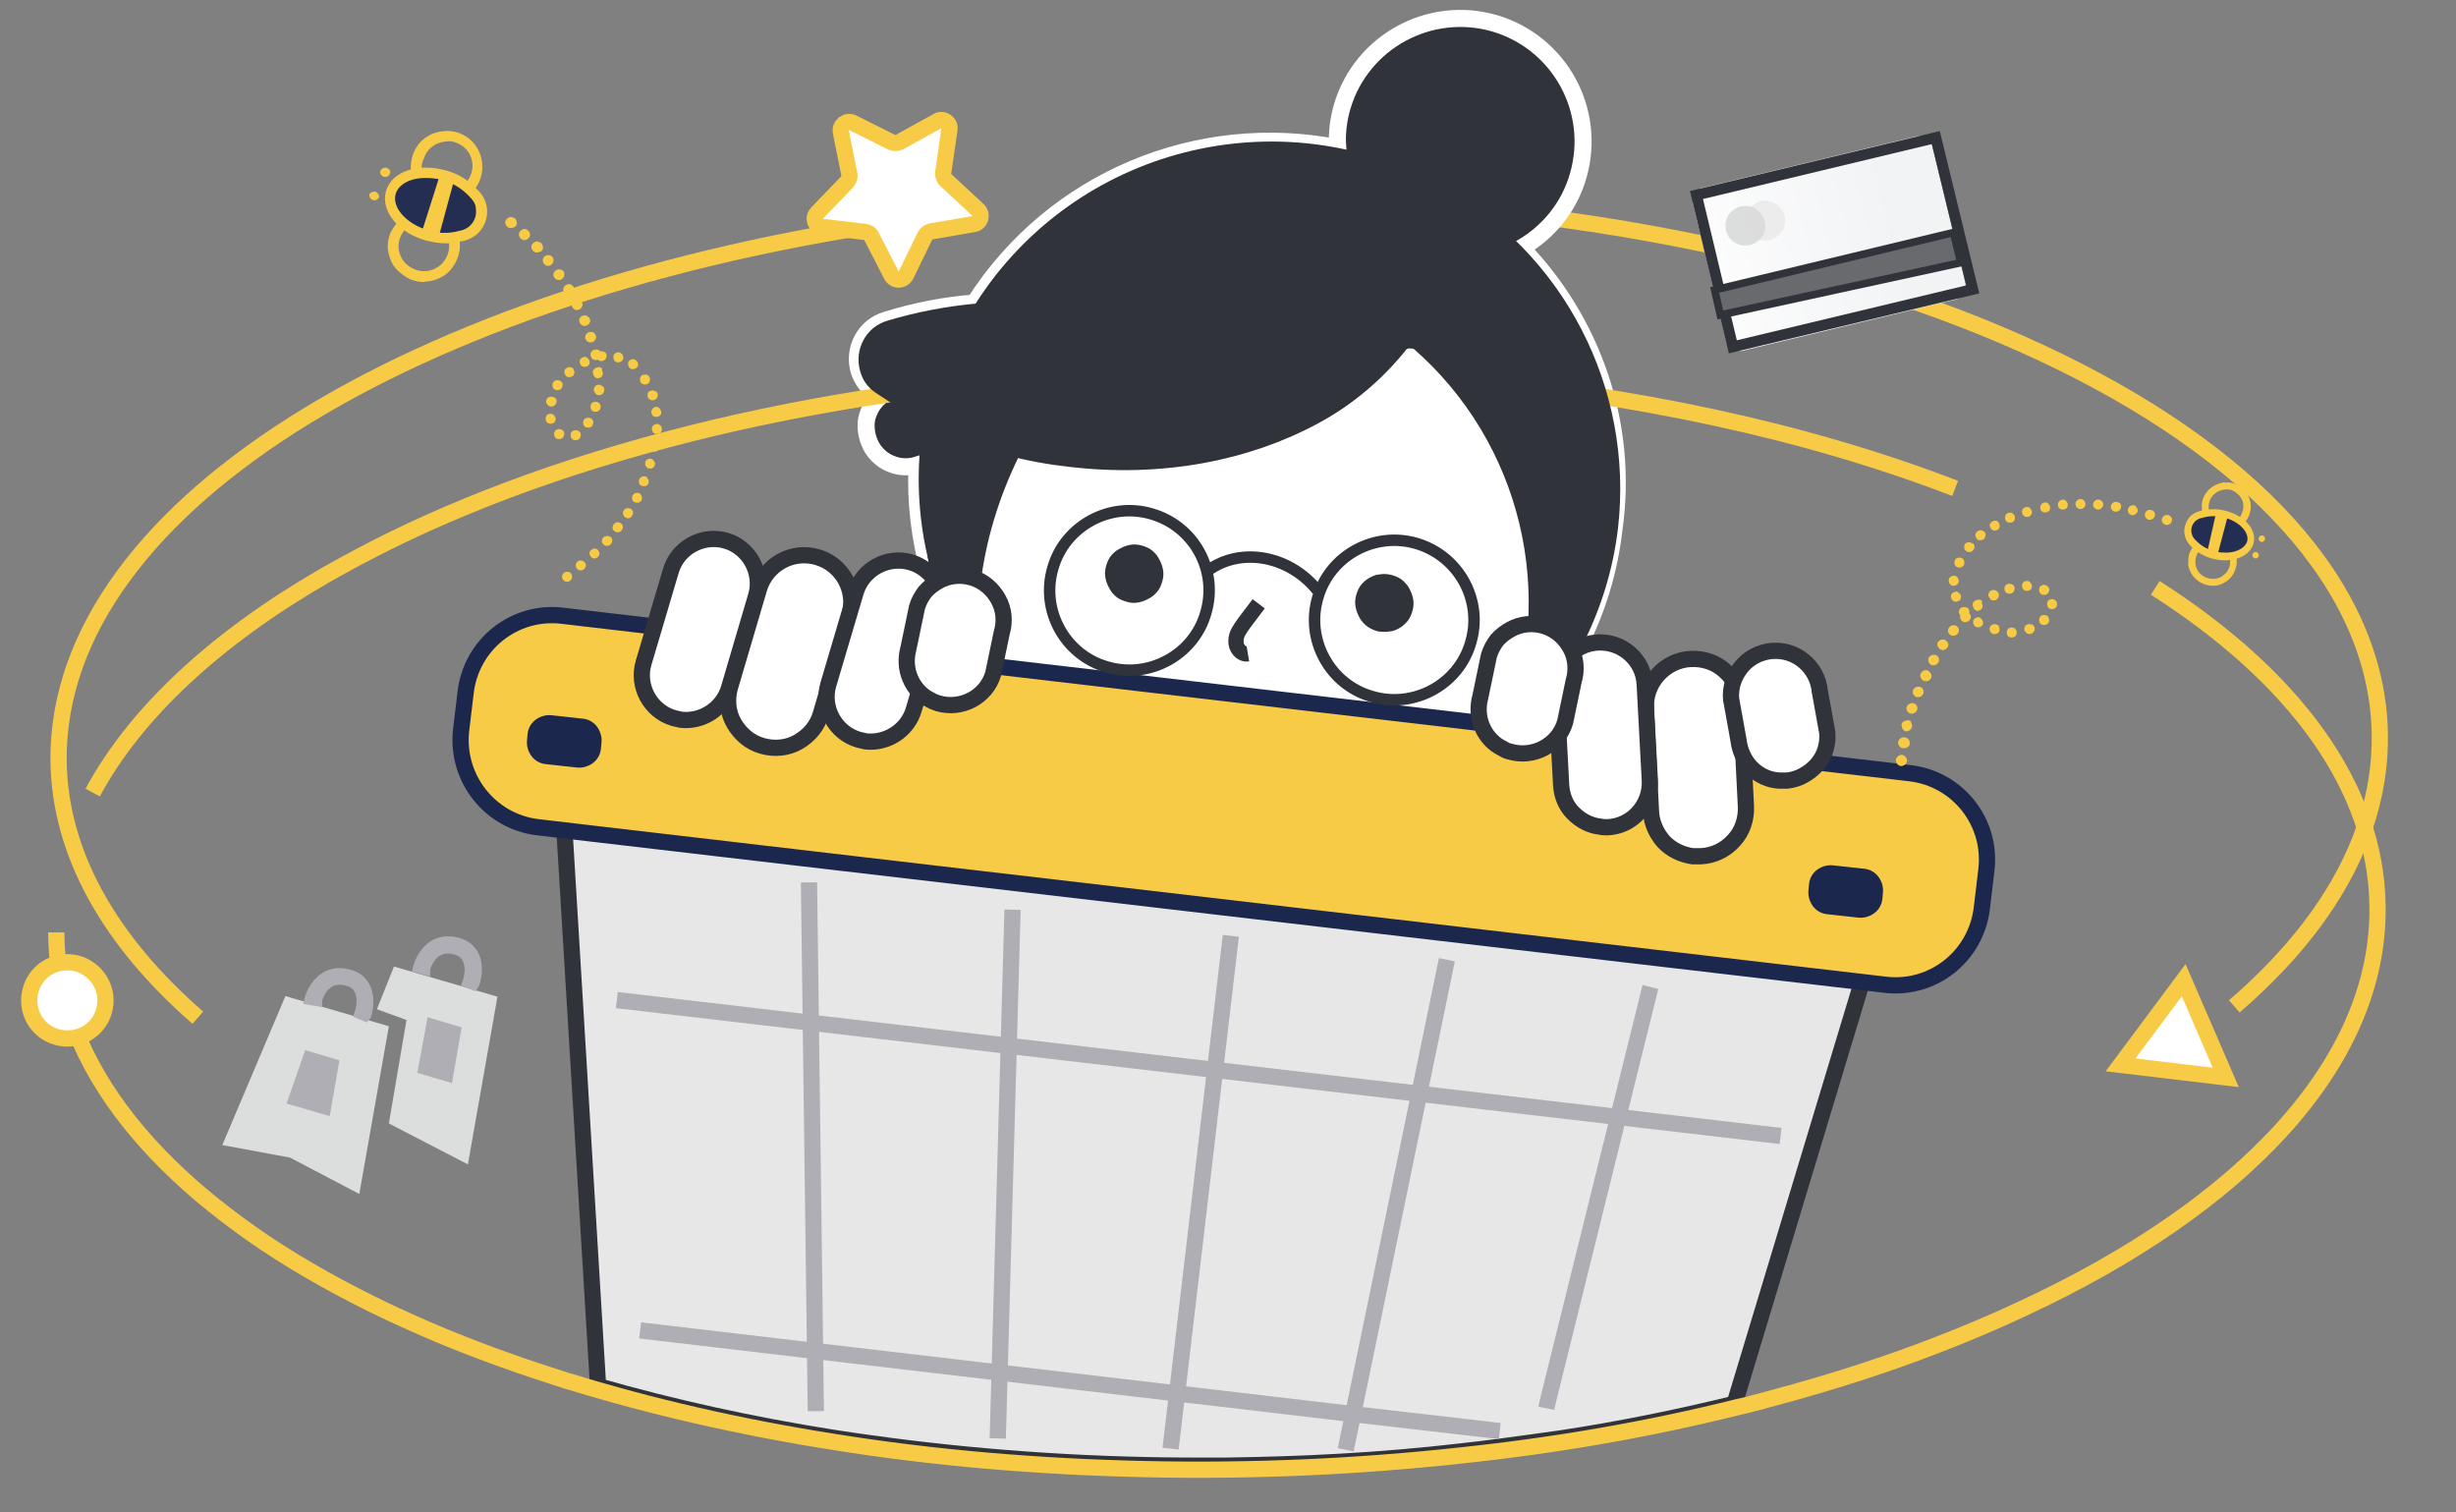 <svg xmlns="http://www.w3.org/2000/svg" xmlns:xlink="http://www.w3.org/1999/xlink" id="Layer_1" x="0px" y="0px" viewBox="0 0 432 266" style="enable-background:new 0 0 432 266;" xml:space="preserve"><rect x="0" y="0" width="432" height="266" fill="#808080" stroke="none"/><style type="text/css">	.st0{fill:none;stroke:#F8CB46;stroke-width:2.855;}	.st1{fill:#31333A;stroke:#FFFFFF;stroke-width:3;}	.st2{fill-rule:evenodd;clip-rule:evenodd;fill:#E7E7E7;}	.st3{fill:none;stroke:#31333A;stroke-width:2.855;}	.st4{fill:none;stroke:#AFAEB4;stroke-width:2.855;}	.st5{fill-rule:evenodd;clip-rule:evenodd;fill:#FFFFFF;}	.st6{fill-rule:evenodd;clip-rule:evenodd;fill:#31333A;}	.st7{fill:none;stroke:#31333A;stroke-width:2.686;}	.st8{fill-rule:evenodd;clip-rule:evenodd;fill:#F8CB46;}	.st9{fill:none;stroke:#1C274D;stroke-width:2.855;}	.st10{fill-rule:evenodd;clip-rule:evenodd;fill:#1C274D;}	.st11{fill-rule:evenodd;clip-rule:evenodd;fill:#242E52;}	.st12{fill-rule:evenodd;clip-rule:evenodd;fill:url(#SVGID_1_);}	.st13{fill:none;stroke:#31333A;stroke-width:1.903;}	.st14{fill-rule:evenodd;clip-rule:evenodd;fill:#DCDDDD;}	.st15{opacity:0.45;fill-rule:evenodd;clip-rule:evenodd;fill:#DCDDDD;enable-background:new    ;}	.st16{fill-rule:evenodd;clip-rule:evenodd;fill:#686A6D;}	.st17{fill:none;stroke:#31333A;stroke-width:1.332;}	.st18{fill:none;stroke:#AFAEB4;stroke-width:1.903;}	.st19{fill-rule:evenodd;clip-rule:evenodd;fill:#AFAEB4;}	.st20{fill:none;stroke:#31333A;stroke-width:2.014;}</style><g>	<g>		<path class="st0" d="M213.4,34.8c1,0,2.1,0,3.1,0c111.3-0.4,201.5,41.6,202.1,94.5c0.2,17.2-9.1,33.5-25.6,47.7 M34.8,179   c-15.4-13.4-24.3-28.8-24.5-45.2C9.9,88.3,75.7,49.4,164.9,38.1"></path>		<path class="st1" d="M267.6,43.6c4.7-2.7,8.4-7.1,10-12.7c3.3-11.4-3.2-23.4-14.7-26.8c-11.4-3.3-23.4,3.2-26.8,14.6   c-0.7,2.4-1,4.9-0.8,7.3c-24.3-4.8-49.9,5.4-63.9,27.3c-5.2,0.4-10.4,1.4-15.5,3c-3.8,1.1-5.9,5.1-4.8,8.9   c0.5,1.5,1.4,2.8,2.6,3.7c0.4,0.3,0.8,0.5,1.2,0.8c-0.3,0.3-0.7,0.6-1,1c-0.6,0.7-1,1.5-1.3,2.4c-0.3,0.9-0.3,1.8-0.2,2.7   c0.1,0.9,0.4,1.8,0.8,2.6s1,1.5,1.7,2.1c0.7,0.6,1.5,1,2.4,1.3c1.3,0.4,2.7,0.4,4,0c-0.6,13.1,3.1,26,10.6,36.9   c-0.5-5.1-0.5-10.3,0.1-15.4c0.9-8.1,3.3-15.9,6.9-23.2c2.9,0.7,5.9,1.2,8.9,1.6c16,1.9,31.1-1.1,42.7-7.4   c5.5-2.9,10.5-6.9,14.5-11.7c0.6-0.7,1.4-1.2,2.3-1.3c0.9-0.1,1.8,0.2,2.5,0.8c0.1,0,0.1,0.1,0.2,0.1c18.8,17.3,24.9,44.5,15,68.1   c10.6-9.8,17.3-23,18.9-37.3C286.5,74.6,280.1,56.5,267.6,43.6z"></path>		<path class="st2" d="M274.5,252.9c-1.4,0.2-2.9,0.4-4.3,0.6c-4.3,0.6-8.7,1.2-13.1,1.7c-6.9,0.8-13.9,1.4-21,1.8   c-6.8,0.4-13.7,0.7-20.7,0.7c-4.5,0-9,0-13.5-0.1c-19.2-0.4-37.7-2-55.1-4.8c-14.6-2.3-28.5-5.4-41.4-9.1l-6.5-107.4   c-0.4-6.8,7.5-11.5,17.6-10.3l199.2,23.3c10.2,1.2,16.8,7.6,14.8,14.1l-25.2,83.4C295.3,249.3,285.1,251.3,274.5,252.9z"></path>		<path class="st3" d="M270.2,253.6c1.4-0.2,2.9-0.4,4.3-0.6c10.6-1.6,20.8-3.7,30.6-6.1l25.2-83.4c2-6.5-4.6-12.9-14.8-14.1   l-199.2-23.3c-10.1-1.2-18,3.5-17.6,10.3l6.5,107.4c12.9,3.7,26.8,6.8,41.4,9.1c17.4,2.7,35.9,4.4,55.1,4.8   c4.4,0.1,8.9,0.1,13.5,0.1c7-0.1,13.9-0.3,20.7-0.7c7.1-0.4,14.1-1,21-1.8C261.5,254.8,265.9,254.2,270.2,253.6z"></path>		<path class="st4" d="M142.3,155.2l1.2,93 M272,247.7l0.2-1l18.1-73.1 M178.1,160l-2.6,93 M236.7,255l1.7-8.2l16.1-78 M216.5,164.6   l-10.6,90.2 M108.5,175.9l204.7,23.9"></path>		<path class="st4" d="M263.8,251.7l-26-3L112.6,234"></path>		<path class="st0" d="M16.3,139.4c7.6-14.1,21.7-27.1,40.7-38.1c5.6-3.2,11.6-6.3,18-9.2c18.4-8.3,39.9-15,63.7-19.7   c23-4.5,48.1-7.2,74.3-7.5c36.2-0.4,70.3,3.7,99.9,11.2c11,2.8,21.4,6.1,31,9.8 M379.1,103.4c24.4,15.6,38.9,35,39.1,56.1   c0.3,27.5-23.7,52.7-62.5,70.7c-4.7,2.2-9.6,4.3-14.8,6.3c-9,3.5-18.6,6.6-28.7,9.3l-2.2,0.6l0,0c-1.5,0.4-2.9,0.8-4.4,1.1   c-15.2,3.8-31.6,6.7-48.7,8.5c-18.3,2-36.8,2.8-55.2,2.4c-19.2-0.4-37.7-2-55.1-4.8c-16.5-2.6-32.1-6.2-46.4-10.6   c-0.2,0-0.3-0.1-0.4-0.1c-2.8-0.9-5.5-1.8-8.2-2.7c-6.6-2.3-13.1-4.8-19.5-7.7c-6.3-2.8-12.3-5.9-17.8-9.1   c-7.1-4.1-13.4-8.6-19-13.3c-11.1-9.4-19-19.9-22.8-31c-1.7-4.9-2.6-9.9-2.6-15.1"></path>		<path class="st5" d="M391.5,189.5l-18.5-2.2l11.1-14.9L391.5,189.5z"></path>		<path class="st0" d="M373,187.3l18.5,2.2l-7.4-17.1L373,187.3z"></path>		<path class="st5" d="M163.7,40.7c-0.5,0.1-0.9,0.4-1.1,0.8l-3.2,6.9c-0.5,1.1-2,1.1-2.6,0.1l-3.5-6.8c-0.2-0.4-0.6-0.7-1.1-0.8   l-7.6-0.9c-1.2-0.1-1.7-1.6-0.9-2.4l5.3-5.5c0.3-0.3,0.5-0.8,0.4-1.3l-1.5-7.5c-0.2-1.2,1-2.1,2.1-1.6l6.8,3.4   c0.4,0.2,0.9,0.2,1.4,0l6.7-3.7c1-0.6,2.3,0.3,2.1,1.5l-1.1,7.6c-0.1,0.5,0.1,1,0.5,1.3L172,37c0.9,0.8,0.4,2.3-0.7,2.5   L163.7,40.7z"></path>		<path class="st0" d="M162.7,41.5c0.2-0.4,0.6-0.7,1.1-0.8l7.5-1.3c1.2-0.2,1.6-1.7,0.7-2.5l-5.6-5.2c-0.4-0.3-0.5-0.8-0.5-1.3   l1.1-7.6c0.2-1.2-1.1-2.1-2.1-1.5l-6.7,3.7c-0.4,0.2-0.9,0.2-1.4,0l-6.8-3.4c-1.1-0.5-2.3,0.4-2.1,1.6l1.5,7.5   c0.1,0.5-0.1,0.9-0.4,1.3l-5.3,5.5c-0.8,0.9-0.3,2.3,0.9,2.4l7.6,0.9c0.5,0.1,0.9,0.3,1.1,0.8l3.5,6.8c0.6,1.1,2.1,1,2.6-0.1   L162.7,41.5z"></path>		<path class="st5" d="M13.7,169.5c-3.6-1-7.3,1-8.3,4.6c-1,3.6,1,7.3,4.6,8.3c3.6,1,7.3-1,8.3-4.6   C19.3,174.3,17.3,170.6,13.7,169.5z"></path>		<path class="st0" d="M13.7,169.5c-3.6-1-7.3,1-8.3,4.6c-1,3.6,1,7.3,4.6,8.3c3.6,1,7.3-1,8.3-4.6   C19.3,174.3,17.3,170.6,13.7,169.5z"></path>		<path class="st5" d="M246.4,60.4c0,0,0-0.1,0.1-0.1c0.7-0.8,1.9-0.9,2.8-0.2c19.6,17,26.2,44.6,16.5,68.6   c-12.1,12.1-30.2,18.8-49.5,16.5c-5.2-0.6-10.1-1.8-14.7-3.5c-0.7-0.3-1.4-0.5-2.1-0.8c-0.1,0-0.1,0-0.2-0.1   c-12.6-5.4-22.9-14.9-29.4-26.5c-0.1-0.2-0.2-0.3-0.3-0.5c-4.4-8.7-6.3-18.5-5.2-28.6c0.4-3.4,1.2-6.8,2.3-10.1   c6.8,2.9,14.1,4.8,21.5,5.6c16,1.9,31.1-1.1,42.7-7.4C237,70.1,242.3,65.7,246.4,60.4z"></path>		<path class="st3" d="M246.5,60.3c0,0-0.1,0.1-0.1,0.1c-4.2,5.3-9.4,9.7-15.4,12.9c-11.7,6.3-26.7,9.3-42.7,7.4   c-7.4-0.8-14.6-2.7-21.5-5.6c-1.1,3.3-1.9,6.7-2.3,10.1c-1.2,10.1,0.8,19.9,5.2,28.6c0.1,0.1,0.2,0.3,0.3,0.5   c6.5,11.7,16.7,21.1,29.4,26.5c0.1,0,0.1,0,0.2,0.1c0.7,0.3,1.4,0.6,2.1,0.8c4.6,1.7,9.6,2.9,14.7,3.5   c19.3,2.3,37.5-4.4,49.5-16.5c9.7-24,3.1-51.6-16.5-68.6C248.5,59.4,247.2,59.4,246.5,60.3z"></path>		<path class="st6" d="M250.4,62.2c-0.1,0-0.1-0.1-0.2-0.1c-0.7-0.6-1.6-0.9-2.5-0.8c-0.9,0.1-1.7,0.5-2.3,1.3   c-4,4.8-9,8.8-14.5,11.7c-11.7,6.3-26.7,9.3-42.7,7.4c-3-0.4-6-0.9-8.9-1.6c-3.6,7.3-6,15.1-6.9,23.2c-0.6,5.1-0.6,10.3-0.1,15.4   c-8.3-12.1-12-26.8-10.3-41.4c0.1-1.1,0.3-2.1,0.5-3.2c-1.4-0.7-2.7-1.4-4-2.2c-1.6-0.9-3.1-1.9-4.6-2.9c-1.3-0.9-2.2-2.2-2.6-3.7   c-1.1-3.8,1-7.8,4.8-8.9c5-1.5,10.2-2.5,15.5-3c17.5-27.4,53.2-36.5,81.7-20.9c21.8,11.9,34.1,35.8,31.3,60.4   c-1.7,14.3-8.4,27.5-18.9,37.3C275.2,106.7,269.2,79.5,250.4,62.2z"></path>		<path class="st3" d="M215.7,130.8c0.2-1.6,1.9-2.7,3.8-2.5c1.9,0.2,3.3,1.7,3.2,3.3"></path>		<path class="st3" d="M228.7,38.7c-32-3.7-60.8,17-64.2,46.4c-3.4,29.4,19.7,56.3,51.7,60c32,3.7,60.8-17,64.2-46.4   C283.9,69.3,260.7,42.5,228.7,38.7z"></path>		<path class="st6" d="M242.9,111.1c0.7,0.1,1.3,0,2-0.1c0.7-0.2,1.3-0.5,1.8-0.9c0.5-0.4,1-0.9,1.3-1.5c0.3-0.6,0.5-1.2,0.6-1.9   c0.1-0.7,0-1.3-0.2-2c-0.2-0.6-0.5-1.3-0.9-1.8c-0.4-0.5-0.9-1-1.5-1.3c-0.6-0.3-1.2-0.5-1.9-0.6c-0.7-0.1-1.3,0-2,0.1   c-0.6,0.2-1.3,0.5-1.8,0.9c-0.5,0.4-1,0.9-1.3,1.5c-0.3,0.6-0.5,1.2-0.6,1.9c-0.1,0.7,0,1.3,0.2,2c0.2,0.6,0.5,1.3,0.9,1.8   c0.4,0.5,0.9,1,1.5,1.3C241.6,110.8,242.2,111.1,242.9,111.1z M198.9,106c0.7,0.1,1.3,0,2-0.2c0.6-0.2,1.2-0.5,1.8-0.9   c0.5-0.4,1-0.9,1.3-1.5c0.3-0.6,0.5-1.2,0.6-1.9c0.1-0.7,0-1.3-0.2-2c-0.2-0.6-0.5-1.2-0.9-1.8c-0.4-0.5-0.9-1-1.5-1.3   c-0.6-0.3-1.2-0.5-1.9-0.6c-0.7-0.1-1.3,0-2,0.2c-0.6,0.2-1.2,0.5-1.8,0.9c-0.5,0.4-1,0.9-1.3,1.5c-0.3,0.6-0.5,1.2-0.6,1.9   c-0.1,0.7,0,1.3,0.2,2c0.2,0.6,0.5,1.2,0.9,1.8c0.4,0.5,0.9,1,1.5,1.3C197.6,105.7,198.3,105.9,198.9,106z"></path>		<path class="st7" d="M221.4,106.2l-2.5,3.3c-0.7,1-1.5,2-1.5,3.2c-0.1,1.2,0.9,2.5,2.1,2.3"></path>		<path class="st8" d="M331.5,173.2l-237-27.7c-8.4-1-14.4-8.6-13.4-17l0.8-6.7c1-8.4,8.6-14.4,17-13.5L335.9,136   c8.4,1,14.4,8.6,13.4,17l-0.8,6.7C347.5,168.2,339.9,174.2,331.5,173.2z"></path>		<path class="st9" d="M94.6,145.5l237,27.7c8.4,1,16-5,17-13.5l0.8-6.7c1-8.4-5-16-13.4-17L98.9,108.3c-8.4-1-16,5-17,13.5   l-0.8,6.7C80.2,136.9,86.2,144.5,94.6,145.5z"></path>		<path class="st5" d="M143.7,98c4.4,1.3,6.9,5.9,5.6,10.3l-5.1,17.3c-1.2,4-5,6.4-9,5.9c-1.2-0.1-2.4-0.5-3.4-1.2   c-1-0.6-1.9-1.5-2.6-2.5c-0.7-1-1.1-2.2-1.3-3.4c-0.2-1.2-0.1-2.4,0.2-3.6l5.1-17.3C134.7,99.2,139.3,96.7,143.7,98z"></path>		<path class="st3" d="M149.4,108.3c1.3-4.4-1.2-9-5.6-10.3c-4.4-1.3-9,1.2-10.3,5.6l-5.1,17.3c-0.6,2.1-0.4,4.4,0.7,6.3   c1.1,1.9,2.8,3.4,5,4c2.1,0.6,4.4,0.4,6.3-0.7c1.9-1.1,3.4-2.8,4-5L149.4,108.3z"></path>		<path class="st5" d="M160.2,98.9c4.1,1.2,6.5,5.5,5.3,9.7l-4.8,16.2c-1.1,3.7-4.7,6-8.4,5.5c-0.4,0-0.9-0.1-1.3-0.3   c-2-0.6-3.7-1.9-4.6-3.8s-1.2-4-0.6-5.9l4.8-16.2C151.7,100.1,156.1,97.7,160.2,98.9z"></path>		<path class="st3" d="M165.5,108.6c1.2-4.1-1.2-8.5-5.3-9.7c-4.1-1.2-8.5,1.2-9.7,5.3l-4.8,16.2c-1.2,4.1,1.2,8.5,5.3,9.7   c0.4,0.1,0.9,0.2,1.3,0.3c3.7,0.4,7.3-1.9,8.4-5.5L165.5,108.6z"></path>		<path class="st5" d="M127.7,95.1c4.1,1.2,6.5,5.6,5.3,9.7l-4.8,16.2c-1.1,3.7-4.7,6-8.4,5.5c-0.4,0-0.9-0.1-1.3-0.3   c-2-0.6-3.7-1.9-4.6-3.8c-1-1.8-1.2-4-0.6-5.9l4.8-16.2C119.2,96.3,123.6,93.9,127.7,95.1z"></path>		<path class="st3" d="M133,104.8c1.2-4.1-1.2-8.5-5.3-9.7c-4.1-1.2-8.5,1.2-9.7,5.3l-4.8,16.2c-1.2,4.1,1.2,8.5,5.3,9.7   c0.4,0.1,0.9,0.2,1.3,0.3c3.7,0.4,7.3-1.9,8.4-5.5L133,104.8z"></path>		<path class="st5" d="M307,141.8c0.1,2.2-0.7,4.4-2.1,6c-1.5,1.6-3.5,2.6-5.8,2.8c-0.5,0-1,0-1.4-0.1c-2-0.2-3.8-1.1-5.1-2.6   c-1.3-1.4-2.1-3.3-2.2-5.3l-0.9-18c-0.1-2.2,0.7-4.4,2.1-6s3.5-2.6,5.8-2.8c4.6-0.2,8.5,3.3,8.8,7.9L307,141.8z"></path>		<path class="st3" d="M299.2,150.6c2.2-0.1,4.3-1.1,5.8-2.8c1.5-1.6,2.2-3.8,2.1-6l-0.9-18c-0.1-2.2-1.1-4.3-2.8-5.8   c-1.6-1.5-3.8-2.2-6-2.1c-2.2,0.1-4.3,1.1-5.8,2.8s-2.2,3.8-2.1,6l0.9,18c0.1,2,0.9,3.8,2.2,5.3c1.3,1.4,3.1,2.3,5.1,2.6   C298.2,150.6,298.7,150.6,299.2,150.6z"></path>		<path class="st5" d="M290.2,137.3c0.2,4.3-3.1,8-7.4,8.2c-0.5,0-0.9,0-1.3,0c-3.7-0.4-6.7-3.5-6.9-7.3l-0.9-16.9   c-0.2-4.3,3.1-8,7.4-8.2c4.3-0.2,8,3.1,8.2,7.4L290.2,137.3z"></path>		<path class="st3" d="M282.8,145.5c4.3-0.2,7.6-3.9,7.4-8.2l-0.9-16.9c-0.2-4.3-3.9-7.6-8.2-7.4c-4.3,0.2-7.6,3.9-7.4,8.2l0.9,16.9   c0.1,1.8,0.8,3.6,2.1,4.9c1.3,1.3,2.9,2.2,4.8,2.4C281.9,145.5,282.3,145.5,282.8,145.5z"></path>		<path class="st5" d="M275.3,127c-0.6,2-2,3.6-3.8,4.6c-1.8,1-4,1.2-5.9,0.6c-0.4-0.1-0.8-0.3-1.2-0.5c-1.6-0.8-2.9-2.2-3.7-3.9   c-0.7-1.7-0.8-3.6-0.3-5.3l1.5-7.2c0.3-1,0.8-1.9,1.4-2.7c0.6-0.8,1.4-1.4,2.4-1.9c0.9-0.5,1.9-0.8,2.9-0.9c1-0.1,2,0,3,0.3   c2,0.6,3.6,2,4.6,3.8c1,1.8,1.2,4,0.6,5.9L275.3,127z"></path>		<path class="st3" d="M265.6,132.2c4.1,1.2,8.5-1.1,9.7-5.2l1.5-7.2c0.6-2,0.4-4.1-0.6-5.9c-1-1.8-2.6-3.2-4.6-3.8   c-1-0.3-2-0.4-3-0.3c-1,0.1-2,0.4-2.9,0.9c-0.9,0.5-1.7,1.1-2.4,1.9c-0.6,0.8-1.1,1.7-1.4,2.7l-1.5,7.2c-0.5,1.8-0.4,3.7,0.3,5.3   c0.7,1.7,2,3.1,3.7,3.9C264.7,131.9,265.1,132.1,265.6,132.2z"></path>		<path class="st5" d="M174.7,118.5c-0.6,2-2,3.6-3.8,4.6c-1.8,1-4,1.2-5.9,0.6c-0.4-0.1-0.8-0.3-1.2-0.5c-1.6-0.8-2.9-2.2-3.7-3.9   c-0.7-1.7-0.8-3.6-0.3-5.3l1.5-7.2c0.3-1,0.8-1.9,1.4-2.7c0.6-0.8,1.4-1.4,2.4-1.9c0.9-0.5,1.9-0.8,2.9-0.9c1-0.1,2,0,3,0.3   c2,0.6,3.6,2,4.6,3.8c1,1.8,1.2,4,0.6,5.9L174.7,118.5z"></path>		<path class="st3" d="M165,123.7c4.1,1.2,8.5-1.1,9.7-5.2l1.5-7.2c0.6-2,0.4-4.1-0.6-5.9c-1-1.8-2.6-3.2-4.6-3.8   c-1-0.3-2-0.4-3-0.3c-1,0.1-2,0.4-2.9,0.9c-0.9,0.5-1.7,1.1-2.4,1.9c-0.6,0.8-1.1,1.7-1.4,2.7l-1.5,7.2c-0.5,1.8-0.4,3.7,0.3,5.3   c0.7,1.7,2,3.1,3.7,3.9C164.1,123.4,164.5,123.5,165,123.7z"></path>		<path class="st5" d="M321.4,128.8c0.1,1,0,2.1-0.3,3c-0.3,1-0.8,1.9-1.5,2.7c-0.7,0.8-1.5,1.4-2.4,1.9c-0.9,0.5-1.9,0.8-2.9,0.9   c-0.4,0.1-0.9,0-1.3,0c-3.7-0.3-6.8-3.3-7.1-7.1l-1.3-7.2c-0.2-2.1,0.5-4.1,1.8-5.7c1.3-1.6,3.2-2.6,5.3-2.8   c4.3-0.4,8.1,2.8,8.5,7.1L321.4,128.8z"></path>		<path class="st3" d="M314.3,137.3c1-0.1,2-0.4,2.9-0.9c0.9-0.5,1.7-1.1,2.4-1.9c0.7-0.8,1.2-1.7,1.5-2.7c0.3-1,0.4-2,0.3-3   l-1.3-7.2c-0.4-4.3-4.2-7.5-8.5-7.1c-2.1,0.2-4,1.2-5.3,2.8c-1.3,1.6-2,3.6-1.8,5.7l1.3,7.2c0.2,1.8,1,3.6,2.3,4.9   c1.3,1.3,3,2.1,4.9,2.2C313.4,137.3,313.8,137.3,314.3,137.3z"></path>		<path class="st10" d="M321.4,160.8l5.5,0.6c1,0.1,2-0.2,2.8-0.8c0.8-0.6,1.3-1.5,1.4-2.5l0.1-1.1c0.1-1-0.2-2-0.8-2.8   c-0.6-0.8-1.5-1.3-2.5-1.4l-5.5-0.6c-1-0.1-2,0.2-2.8,0.8c-0.8,0.6-1.3,1.5-1.4,2.5l-0.1,1.1c-0.1,1,0.2,2,0.8,2.8   C319.5,160.2,320.4,160.7,321.4,160.8z M96,134.4l5.5,0.6c1,0.1,2-0.2,2.8-0.8c0.8-0.6,1.3-1.5,1.4-2.5l0.1-1.1   c0.1-1-0.2-2-0.8-2.8c-0.6-0.8-1.5-1.3-2.5-1.4l-5.5-0.6c-1-0.1-2,0.2-2.8,0.8c-0.8,0.6-1.3,1.5-1.4,2.5l-0.1,1.1   c-0.1,1,0.2,2,0.8,2.8C94.1,133.8,95,134.3,96,134.4z"></path>		<path class="st8" d="M334.7,132.8c-0.2-0.1-0.5,0-0.7,0.1c-0.2,0.1-0.4,0.3-0.5,0.6c-0.1,0.2,0,0.5,0.1,0.7   c0.1,0.2,0.3,0.4,0.6,0.5c0.2,0.1,0.5,0,0.7-0.1c0.2-0.1,0.4-0.3,0.5-0.6s0-0.5-0.1-0.7C335.1,133,334.9,132.9,334.7,132.8z    M335.1,129.7c-0.2-0.1-0.5,0-0.7,0.1c-0.2,0.1-0.4,0.3-0.5,0.6c-0.1,0.2,0,0.5,0.1,0.7c0.1,0.2,0.3,0.4,0.6,0.5   c0.1,0,0.2,0,0.4,0c0.1,0,0.2,0,0.4-0.1c0.1-0.1,0.2-0.1,0.3-0.2c0.1-0.1,0.1-0.2,0.2-0.3s0-0.2,0-0.4c0-0.1,0-0.2-0.1-0.4   c-0.1-0.1-0.1-0.2-0.2-0.3C335.4,129.8,335.3,129.8,335.1,129.7z M335.8,126.7c-0.1,0-0.2,0-0.4,0c-0.1,0-0.2,0.1-0.4,0.1   c-0.1,0.1-0.2,0.1-0.3,0.2c-0.1,0.1-0.1,0.2-0.2,0.3s0,0.2,0,0.4c0,0.1,0.1,0.2,0.1,0.4c0.1,0.1,0.1,0.2,0.2,0.3   c0.1,0.1,0.2,0.1,0.3,0.2c0.2,0.1,0.5,0,0.7-0.1c0.2-0.1,0.4-0.3,0.5-0.6c0.1-0.2,0-0.5-0.1-0.7   C336.2,126.9,336,126.7,335.8,126.7z M336.6,123.7c-0.5-0.1-1,0.1-1.2,0.6s0.1,1,0.6,1.2c0.5,0.1,1-0.1,1.2-0.6   S337.1,123.8,336.6,123.7z M337.7,120.8c-0.5-0.1-1,0.1-1.2,0.6s0.1,1,0.6,1.2c0.5,0.1,1-0.1,1.2-0.6S338.2,120.9,337.7,120.8z    M339,117.9c-0.2-0.1-0.5,0-0.7,0.1c-0.2,0.1-0.4,0.3-0.5,0.6c-0.1,0.2,0,0.5,0.1,0.7c0.1,0.2,0.3,0.4,0.6,0.5   c0.5,0.1,1-0.1,1.2-0.6S339.5,118.1,339,117.9z M340.4,115.2c-0.5-0.1-1,0.1-1.2,0.6c-0.1,0.5,0.1,1,0.6,1.2   c0.5,0.1,1-0.1,1.2-0.6C341.2,115.8,340.9,115.3,340.4,115.2z M342,112.5c-0.5-0.1-1,0.1-1.2,0.6c-0.1,0.2,0,0.5,0.1,0.7   c0.1,0.2,0.3,0.4,0.6,0.5c0.2,0.1,0.5,0,0.7-0.1c0.2-0.1,0.4-0.3,0.5-0.6C342.8,113.2,342.5,112.7,342,112.5z M343.9,110   c-0.5-0.1-1,0.1-1.2,0.6s0.1,1,0.6,1.2c0.5,0.1,1-0.1,1.2-0.6C344.7,110.7,344.4,110.1,343.9,110z M346,107.6   c-0.5-0.1-1,0.1-1.2,0.6c-0.1,0.5,0.1,1,0.6,1.2c0.5,0.1,1-0.1,1.2-0.6C346.8,108.3,346.5,107.8,346,107.6z M348.3,105.5   c-0.1,0-0.2-0.1-0.4,0c-0.1,0-0.2,0-0.4,0.1c-0.1,0.1-0.2,0.1-0.3,0.2c-0.1,0.1-0.1,0.2-0.2,0.3c0,0.1,0,0.2,0,0.4   c0,0.1,0.1,0.2,0.1,0.4c0.1,0.1,0.1,0.2,0.2,0.3c0.1,0.1,0.2,0.1,0.3,0.2c0.2,0.1,0.5,0,0.7-0.1c0.2-0.1,0.4-0.3,0.4-0.5   c0.1-0.2,0-0.5-0.1-0.7C348.7,105.7,348.6,105.6,348.3,105.5z M350.9,103.8c-0.5-0.1-1,0.1-1.1,0.6c-0.1,0.2-0.1,0.4,0,0.5   c0.1,0.2,0.2,0.3,0.3,0.5c0.1,0.1,0.3,0.2,0.5,0.2c0.2,0,0.4,0,0.5-0.1c0.2-0.1,0.3-0.2,0.4-0.4c0.1-0.2,0.1-0.4,0.1-0.5   c0-0.2-0.1-0.4-0.2-0.5C351.3,104,351.1,103.9,350.9,103.8z M353.7,102.7c-0.5-0.1-1,0.1-1.1,0.6c-0.1,0.5,0.1,1,0.6,1.1   c0.5,0.1,1-0.1,1.1-0.6C354.5,103.3,354.2,102.8,353.7,102.7z M356.8,102.2c-0.5-0.1-1,0.1-1.1,0.6c-0.1,0.5,0.1,1,0.6,1.1   c0.5,0.1,1-0.1,1.1-0.6C357.5,102.9,357.2,102.4,356.8,102.2z M359.8,102.9c-0.5-0.1-1,0.1-1.1,0.6c-0.1,0.5,0.1,1,0.6,1.1   c0.5,0.1,1-0.1,1.1-0.6C360.6,103.6,360.3,103.1,359.8,102.9z M361.2,105.4c-0.5-0.1-1,0.1-1.1,0.6c-0.1,0.5,0.1,1,0.6,1.1   c0.5,0.1,1-0.1,1.1-0.6S361.7,105.6,361.2,105.4z M359.8,108.2c-0.5-0.1-1,0.1-1.1,0.6c-0.1,0.5,0.1,1,0.6,1.1   c0.5,0.1,1-0.1,1.1-0.6c0.1-0.2,0-0.5-0.1-0.7C360.2,108.4,360.1,108.2,359.8,108.2z M357.2,109.8c-0.5-0.1-1,0.1-1.1,0.6   c-0.1,0.2,0,0.4,0,0.5c0.1,0.2,0.2,0.3,0.3,0.4c0.1,0.1,0.3,0.2,0.5,0.2c0.2,0,0.4,0,0.5-0.1c0.2-0.1,0.3-0.2,0.4-0.4   c0.1-0.2,0.1-0.3,0.1-0.5c0-0.2-0.1-0.3-0.2-0.5C357.5,109.9,357.4,109.8,357.2,109.8z M354.1,110.4c-0.5-0.1-1,0.1-1.1,0.6   c-0.1,0.5,0.1,1,0.6,1.1c0.5,0.1,1-0.1,1.1-0.6S354.6,110.5,354.1,110.4z M351.1,109.8c-0.2-0.1-0.5,0-0.7,0.1   c-0.2,0.1-0.4,0.3-0.4,0.5c-0.1,0.2,0,0.5,0.1,0.7c0.1,0.2,0.3,0.4,0.5,0.4c0.5,0.1,1-0.1,1.1-0.6c0-0.1,0-0.2,0-0.4   c0-0.1,0-0.2-0.1-0.3c-0.1-0.1-0.1-0.2-0.2-0.3C351.3,109.9,351.2,109.9,351.1,109.8z M348.2,108.6c-0.2-0.1-0.5,0-0.7,0.1   c-0.2,0.1-0.4,0.3-0.4,0.5c-0.1,0.2,0,0.5,0.1,0.7c0.1,0.2,0.3,0.4,0.5,0.4c0.5,0.1,1-0.1,1.1-0.6   C348.9,109.3,348.6,108.8,348.2,108.6z"></path>		<path class="st8" d="M345.7,106.8c-0.5-0.1-1,0.1-1.1,0.6c-0.1,0.2-0.1,0.4,0,0.5c0.1,0.2,0.2,0.3,0.3,0.4   c0.1,0.1,0.3,0.2,0.5,0.2c0.2,0,0.4,0,0.5-0.1c0.2-0.1,0.3-0.2,0.4-0.4c0.1-0.2,0.1-0.3,0.1-0.5c0-0.2-0.1-0.3-0.2-0.5   C346,106.9,345.9,106.8,345.7,106.8z M344.3,104.1c-0.2-0.1-0.5,0-0.7,0.1c-0.2,0.1-0.4,0.3-0.4,0.5c-0.1,0.2,0,0.5,0.1,0.7   c0.1,0.2,0.3,0.4,0.5,0.4c0.2,0.1,0.5,0,0.7-0.1c0.2-0.1,0.4-0.3,0.4-0.5c0.1-0.2,0-0.5-0.1-0.7   C344.7,104.4,344.5,104.2,344.3,104.1z M343.9,101.3c-0.2-0.1-0.5,0-0.7,0.1c-0.2,0.1-0.4,0.3-0.4,0.5c-0.1,0.2,0,0.5,0.1,0.7   c0.1,0.2,0.3,0.4,0.5,0.4c0.2,0.1,0.5,0,0.7-0.1c0.2-0.1,0.4-0.3,0.4-0.5c0.1-0.2,0-0.5-0.1-0.7   C344.3,101.5,344.1,101.3,343.9,101.3z M344.9,98.1c-0.5-0.1-1,0.1-1.1,0.6c-0.1,0.5,0.1,1,0.6,1.1s1-0.1,1.1-0.6   C345.6,98.7,345.4,98.2,344.9,98.1z M346.6,95.4c-0.5-0.1-1,0.1-1.1,0.6c0,0.2,0,0.3,0,0.5c0.1,0.2,0.2,0.3,0.3,0.4   c0.1,0.1,0.3,0.2,0.5,0.2c0.2,0,0.4,0,0.5-0.1c0.2-0.1,0.3-0.2,0.4-0.4c0.1-0.2,0.1-0.3,0.1-0.5c0-0.2-0.1-0.3-0.2-0.5   C346.9,95.6,346.7,95.5,346.6,95.4z M348.6,93.3c-0.2-0.1-0.5,0-0.7,0.1c-0.2,0.1-0.3,0.3-0.4,0.5c-0.1,0.2,0,0.5,0.1,0.7   s0.3,0.4,0.5,0.4c0.5,0.1,1-0.1,1.1-0.6C349.4,93.9,349.1,93.4,348.6,93.3z M351.1,91.6c-0.1,0-0.2,0-0.3,0c-0.1,0-0.2,0-0.3,0.1   c-0.1,0.1-0.2,0.1-0.3,0.2c-0.1,0.1-0.1,0.2-0.2,0.3s0,0.2,0,0.3c0,0.1,0,0.2,0.1,0.3c0.1,0.1,0.1,0.2,0.2,0.3   c0.1,0.1,0.2,0.1,0.3,0.2c0.5,0.1,1-0.1,1.1-0.6c0.1-0.2,0-0.5-0.1-0.7C351.5,91.8,351.3,91.6,351.1,91.6z M353.8,90.2   c-0.5-0.1-1,0.1-1.1,0.6c-0.1,0.5,0.1,1,0.6,1.1c0.5,0.1,1-0.1,1.1-0.6S354.3,90.4,353.8,90.2z M356.8,89.2   c-0.5-0.1-1,0.1-1.1,0.6c-0.1,0.5,0.1,0.9,0.6,1.1c0.5,0.1,0.9-0.1,1.1-0.6c0-0.1,0-0.2,0-0.3c0-0.1,0-0.2-0.1-0.3   c-0.1-0.1-0.1-0.2-0.2-0.3C357,89.3,356.9,89.2,356.8,89.2z M360,88.4c-0.5-0.1-0.9,0.1-1.1,0.6c-0.1,0.5,0.1,1,0.6,1.1   c0.5,0.1,1-0.1,1.1-0.6c0-0.1,0-0.2,0-0.3c0-0.1,0-0.2-0.1-0.3c-0.1-0.1-0.1-0.2-0.2-0.3C360.2,88.5,360.1,88.4,360,88.4z    M363.1,87.9c-0.5-0.1-0.9,0.1-1.1,0.6c-0.1,0.5,0.1,1,0.6,1.1c0.5,0.1,1-0.1,1.1-0.6C363.8,88.5,363.5,88.1,363.1,87.9z    M366.2,87.8c-0.5-0.1-0.9,0.1-1.1,0.6c-0.1,0.5,0.1,0.9,0.6,1.1c0.5,0.1,0.9-0.1,1.1-0.6C366.9,88.4,366.6,87.9,366.2,87.8z    M369.3,87.9c-0.5-0.1-0.9,0.1-1.1,0.6c-0.1,0.5,0.1,0.9,0.6,1.1c0.5,0.1,0.9-0.1,1.1-0.6S369.7,88,369.3,87.9z M372.4,88.3   c-0.5-0.1-0.9,0.1-1.1,0.6c0,0.2,0,0.3,0,0.5c0.1,0.2,0.2,0.3,0.3,0.4c0.1,0.1,0.3,0.2,0.5,0.2c0.2,0,0.3,0,0.5-0.1   c0.1-0.1,0.3-0.2,0.4-0.4c0.1-0.2,0.1-0.3,0.1-0.5c0-0.2-0.1-0.3-0.2-0.5C372.7,88.4,372.5,88.3,372.4,88.3z M375.4,88.9   c-0.2-0.1-0.5,0-0.7,0.1c-0.2,0.1-0.3,0.3-0.4,0.5c-0.1,0.2,0,0.5,0.1,0.7c0.1,0.2,0.3,0.3,0.5,0.4c0.1,0,0.2,0,0.3,0   c0.1,0,0.2,0,0.3-0.1c0.1-0.1,0.2-0.1,0.3-0.2c0.1-0.1,0.1-0.2,0.2-0.3c0-0.1,0-0.2,0-0.3c0-0.1,0-0.2-0.1-0.3   c-0.1-0.1-0.1-0.2-0.2-0.3C375.6,88.9,375.5,88.9,375.4,88.9z M378.4,89.7c-0.5-0.1-0.9,0.1-1.1,0.6c-0.1,0.5,0.1,0.9,0.6,1.1   c0.5,0.1,0.9-0.1,1.1-0.6C379.2,90.3,378.9,89.8,378.4,89.7z M381.4,90.6c-0.5-0.1-0.9,0.1-1.1,0.6s0.1,0.9,0.6,1.1   c0.5,0.1,0.9-0.1,1.1-0.6S381.9,90.8,381.4,90.6z M90.1,38.2c-0.2-0.1-0.5,0-0.7,0.1c-0.2,0.1-0.4,0.3-0.5,0.6   c-0.1,0.2,0,0.5,0.1,0.7c0.1,0.2,0.3,0.4,0.6,0.5c0.1,0,0.2,0,0.4,0c0.1,0,0.2-0.1,0.4-0.1c0.1-0.1,0.2-0.1,0.3-0.2   c0.1-0.1,0.1-0.2,0.2-0.3c0-0.1,0-0.2,0-0.4c0-0.1-0.1-0.2-0.1-0.4c-0.1-0.1-0.1-0.2-0.2-0.3C90.4,38.3,90.3,38.3,90.1,38.2z    M92.5,40.3c-0.2-0.1-0.5,0-0.7,0.1c-0.2,0.1-0.4,0.3-0.5,0.6c-0.1,0.2,0,0.5,0.1,0.7c0.1,0.2,0.3,0.4,0.6,0.5   c0.2,0.1,0.5,0,0.7-0.1c0.2-0.1,0.4-0.3,0.5-0.6c0.1-0.2,0-0.5-0.1-0.7C92.9,40.5,92.7,40.4,92.5,40.3z M94.7,42.5   c-0.2-0.1-0.5,0-0.7,0.1c-0.2,0.1-0.4,0.3-0.5,0.6c-0.1,0.2,0,0.5,0.1,0.7c0.1,0.2,0.3,0.4,0.6,0.5c0.1,0,0.2,0,0.4,0   c0.1,0,0.2-0.1,0.4-0.1c0.1-0.1,0.2-0.1,0.3-0.2c0.1-0.1,0.1-0.2,0.2-0.3c0-0.1,0-0.2,0-0.4c0-0.1-0.1-0.2-0.1-0.4   c-0.1-0.1-0.1-0.2-0.2-0.3C94.9,42.6,94.8,42.6,94.7,42.5z M96.7,44.9c-0.5-0.1-1,0.1-1.2,0.6c-0.1,0.5,0.1,1,0.6,1.2   s1-0.1,1.2-0.6S97.2,45,96.7,44.9z M98.6,47.4c-0.5-0.1-1,0.1-1.2,0.6s0.1,1,0.6,1.2s1-0.1,1.2-0.6C99.4,48,99.1,47.5,98.6,47.4z    M100.3,50c-0.2-0.1-0.5,0-0.7,0.1c-0.2,0.1-0.4,0.3-0.5,0.6c-0.1,0.2,0,0.5,0.1,0.7c0.1,0.2,0.3,0.4,0.6,0.5   c0.5,0.1,1-0.1,1.2-0.6S100.8,50.1,100.3,50z M101.8,52.7c-0.5-0.1-1,0.1-1.2,0.6c-0.1,0.5,0.1,1,0.6,1.2c0.5,0.1,1-0.1,1.2-0.6   C102.6,53.4,102.3,52.8,101.8,52.7z M103.1,55.5c-0.5-0.1-1,0.1-1.2,0.6c-0.1,0.2,0,0.5,0.1,0.7c0.1,0.2,0.3,0.4,0.6,0.5   c0.2,0.1,0.5,0,0.7-0.1c0.2-0.1,0.4-0.3,0.5-0.6C103.9,56.2,103.6,55.7,103.1,55.5z M104.2,58.4c-0.5-0.1-1,0.1-1.2,0.6   s0.1,1,0.6,1.2c0.5,0.1,1-0.1,1.2-0.6S104.7,58.6,104.2,58.4z M105.1,61.5c-0.5-0.1-1,0.1-1.2,0.6c-0.1,0.5,0.1,1,0.6,1.2   c0.5,0.1,1-0.1,1.2-0.6C105.9,62.2,105.6,61.6,105.1,61.5z M105.6,64.6c-0.1,0-0.2-0.1-0.4,0c-0.1,0-0.2,0-0.4,0.1   c-0.1,0.1-0.2,0.1-0.3,0.2c-0.1,0.1-0.1,0.2-0.2,0.3c0,0.1,0,0.2,0,0.4c0,0.1,0.1,0.2,0.1,0.4c0.1,0.1,0.1,0.2,0.2,0.3   s0.2,0.1,0.3,0.2c0.2,0.1,0.5,0,0.7-0.1c0.2-0.1,0.4-0.3,0.4-0.5c0.1-0.2,0-0.5-0.1-0.7C106,64.9,105.8,64.7,105.6,64.6z    M105.6,67.7c-0.5-0.1-1,0.1-1.1,0.6c-0.1,0.2-0.1,0.4,0,0.5c0.1,0.2,0.2,0.3,0.3,0.5c0.1,0.1,0.3,0.2,0.5,0.2   c0.2,0,0.4,0,0.5-0.1c0.2-0.1,0.3-0.2,0.4-0.4c0.1-0.2,0.1-0.4,0.1-0.5c0-0.2-0.1-0.4-0.2-0.5C105.9,67.9,105.7,67.8,105.6,67.7z    M105,70.7c-0.5-0.1-1,0.1-1.1,0.6c-0.1,0.5,0.1,1,0.6,1.1c0.5,0.1,1-0.1,1.1-0.6C105.8,71.4,105.5,70.8,105,70.7z M103.7,73.5   c-0.5-0.1-1,0.1-1.1,0.6c-0.1,0.5,0.1,1,0.6,1.1c0.5,0.1,1-0.1,1.1-0.6C104.5,74.1,104.2,73.6,103.7,73.5z M101.5,75.7   c-0.5-0.1-1,0.1-1.1,0.6c-0.1,0.5,0.1,1,0.6,1.1s1-0.1,1.1-0.6C102.3,76.3,102,75.8,101.5,75.7z M98.6,75.5   c-0.5-0.1-1,0.1-1.1,0.6c-0.1,0.5,0.1,1,0.6,1.1c0.5,0.1,1-0.1,1.1-0.6C99.4,76.1,99.1,75.6,98.6,75.5z M97.1,72.8   c-0.5-0.1-1,0.1-1.1,0.6c-0.1,0.5,0.1,1,0.6,1.1c0.5,0.1,1-0.1,1.1-0.6c0.1-0.2,0-0.5-0.1-0.7C97.5,73.1,97.3,72.9,97.1,72.8z    M97.2,69.8c-0.5-0.1-1,0.1-1.1,0.6c-0.1,0.2,0,0.4,0,0.5c0.1,0.2,0.2,0.3,0.3,0.4c0.1,0.1,0.3,0.2,0.5,0.2c0.2,0,0.4,0,0.5-0.1   c0.2-0.1,0.3-0.2,0.4-0.4c0.1-0.2,0.1-0.3,0.1-0.5c0-0.2-0.1-0.3-0.2-0.5C97.5,69.9,97.3,69.8,97.2,69.8z M98.3,66.9   c-0.5-0.1-1,0.1-1.1,0.6c-0.1,0.5,0.1,1,0.6,1.1c0.5,0.1,1-0.1,1.1-0.6C99.1,67.5,98.8,67,98.3,66.9z M100.4,64.6   c-0.2-0.1-0.5,0-0.7,0.1c-0.2,0.1-0.4,0.3-0.4,0.5c-0.1,0.2,0,0.5,0.1,0.7c0.1,0.2,0.3,0.4,0.5,0.4c0.5,0.1,1-0.1,1.1-0.6   c0.1-0.2,0-0.5-0.1-0.7C100.9,64.8,100.7,64.7,100.4,64.6z M103.1,62.8c-0.2-0.1-0.5,0-0.7,0.1c-0.2,0.1-0.4,0.3-0.4,0.5   c-0.1,0.2,0,0.5,0.1,0.7c0.1,0.2,0.3,0.4,0.5,0.4c0.5,0.1,1-0.1,1.1-0.6C103.8,63.5,103.5,63,103.1,62.8z"></path>		<path class="st8" d="M106,61.8c-0.5-0.1-1,0.1-1.1,0.6c-0.1,0.2-0.1,0.4,0,0.5c0.1,0.2,0.2,0.3,0.3,0.4c0.1,0.1,0.3,0.2,0.5,0.2   c0.2,0,0.4,0,0.5-0.1c0.2-0.1,0.3-0.2,0.4-0.4c0.1-0.2,0.1-0.3,0.1-0.5c0-0.2-0.1-0.3-0.2-0.5C106.3,61.9,106.1,61.8,106,61.8z    M109,62c-0.2-0.1-0.5,0-0.7,0.1c-0.2,0.1-0.4,0.3-0.4,0.5s0,0.5,0.1,0.7c0.1,0.2,0.3,0.4,0.5,0.4c0.2,0.1,0.5,0,0.7-0.1   c0.2-0.1,0.4-0.3,0.4-0.5c0.1-0.2,0-0.5-0.1-0.7C109.4,62.2,109.2,62.1,109,62z M111.6,63.2c-0.2-0.1-0.5,0-0.7,0.1   c-0.2,0.1-0.4,0.3-0.4,0.5c-0.1,0.2,0,0.5,0.1,0.7c0.1,0.2,0.3,0.4,0.5,0.4c0.2,0.1,0.5,0,0.7-0.1c0.2-0.1,0.4-0.3,0.4-0.5   c0.1-0.2,0-0.5-0.1-0.7C112,63.5,111.8,63.3,111.6,63.2z M113.7,65.9c-0.5-0.1-1,0.1-1.1,0.6c-0.1,0.5,0.1,1,0.6,1.1   c0.5,0.1,1-0.1,1.1-0.6S114.2,66,113.7,65.9z M115,68.7c-0.5-0.1-1,0.1-1.1,0.6c0,0.2,0,0.4,0,0.5c0.1,0.2,0.2,0.3,0.3,0.4   c0.1,0.1,0.3,0.2,0.5,0.2c0.2,0,0.4,0,0.5-0.1c0.2-0.1,0.3-0.2,0.4-0.4c0.1-0.2,0.1-0.3,0.1-0.5c0-0.2-0.1-0.3-0.2-0.5   C115.3,68.9,115.2,68.8,115,68.7z M115.7,71.6c-0.2-0.1-0.5,0-0.7,0.1c-0.2,0.1-0.3,0.3-0.4,0.5c-0.1,0.2,0,0.5,0.1,0.7   c0.1,0.2,0.3,0.4,0.5,0.4c0.5,0.1,1-0.1,1.1-0.6C116.4,72.3,116.1,71.8,115.7,71.6z M115.8,74.6c-0.2-0.1-0.5,0-0.7,0.1   c-0.2,0.1-0.4,0.3-0.4,0.5c-0.1,0.2,0,0.5,0.1,0.7c0.1,0.2,0.3,0.4,0.5,0.4c0.5,0.1,1-0.1,1.1-0.6c0.1-0.2,0-0.5-0.1-0.7   C116.2,74.8,116,74.7,115.8,74.6z M115.4,77.7c-0.5-0.1-1,0.1-1.1,0.6s0.1,1,0.6,1.1s1-0.1,1.1-0.6   C116.1,78.3,115.9,77.8,115.4,77.7z M114.6,80.7c-0.5-0.1-1,0.1-1.1,0.6c-0.1,0.5,0.1,0.9,0.6,1.1c0.5,0.1,0.9-0.1,1.1-0.6   c0-0.1,0-0.2,0-0.3c0-0.1,0-0.2-0.1-0.3c-0.1-0.1-0.1-0.2-0.2-0.3C114.8,80.8,114.7,80.8,114.6,80.7z M113.5,83.8   c-0.5-0.1-0.9,0.1-1.1,0.6c-0.1,0.5,0.1,1,0.6,1.1c0.5,0.1,1-0.1,1.1-0.6c0-0.1,0-0.2,0-0.3c0-0.1,0-0.2-0.1-0.3   c-0.1-0.1-0.1-0.2-0.2-0.3C113.8,83.9,113.7,83.8,113.5,83.8z M112.3,86.7c-0.5-0.1-0.9,0.1-1.1,0.6c-0.1,0.5,0.1,1,0.6,1.1   c0.5,0.1,1-0.1,1.1-0.6S112.7,86.8,112.3,86.7z M110.7,89.4c-0.5-0.1-0.9,0.1-1.1,0.6c-0.1,0.5,0.1,0.9,0.6,1.1s0.9-0.1,1.1-0.6   C111.5,90,111.2,89.5,110.7,89.4z M108.9,91.9c-0.5-0.1-0.9,0.1-1.1,0.6s0.1,0.9,0.6,1.1c0.5,0.1,0.9-0.1,1.1-0.6   S109.4,92,108.9,91.9z M107,94.3c-0.5-0.1-0.9,0.1-1.1,0.6c0,0.2,0,0.3,0,0.5c0.1,0.2,0.2,0.3,0.3,0.4c0.1,0.1,0.3,0.2,0.5,0.2   c0.2,0,0.3,0,0.5-0.1c0.1-0.1,0.3-0.2,0.4-0.4c0.1-0.2,0.1-0.3,0.1-0.5c0-0.2-0.1-0.3-0.2-0.5C107.3,94.4,107.1,94.3,107,94.3z    M104.8,96.5c-0.1,0-0.2,0-0.3,0c-0.1,0-0.2,0-0.3,0.1c-0.1,0.1-0.2,0.1-0.3,0.2c-0.1,0.1-0.1,0.2-0.2,0.3c0,0.1,0,0.2,0,0.3   s0,0.2,0.1,0.3c0.1,0.1,0.1,0.2,0.2,0.3c0.1,0.1,0.2,0.1,0.3,0.2c0.2,0.1,0.5,0,0.7-0.1c0.2-0.1,0.3-0.3,0.4-0.5   c0.1-0.2,0-0.5-0.1-0.7C105.2,96.7,105,96.6,104.8,96.5z M102.4,98.6c-0.5-0.1-0.9,0.1-1.1,0.6c-0.1,0.5,0.1,0.9,0.6,1.1   c0.5,0.1,0.9-0.1,1.1-0.6C103.2,99.2,102.9,98.8,102.4,98.6z M100,100.6c-0.5-0.1-0.9,0.1-1.1,0.6c-0.1,0.5,0.1,0.9,0.6,1.1   c0.5,0.1,0.9-0.1,1.1-0.6C100.7,101.2,100.5,100.7,100,100.6z M75.3,49.5c1.5-0.2,3-0.9,4-2.1c1-1.2,1.6-2.7,1.6-4.2   c0-1.7-0.7-3.3-1.9-4.4c-1.2-1.2-2.8-1.8-4.5-1.8c-0.8,0-1.6,0.2-2.4,0.5c-0.8,0.3-1.5,0.8-2,1.4c-0.6,0.6-1,1.3-1.4,2   c-0.3,0.8-0.5,1.6-0.5,2.4c0,0.8,0.2,1.6,0.5,2.4c0.3,0.8,0.8,1.5,1.4,2c0.6,0.6,1.3,1,2,1.4c0.8,0.3,1.6,0.5,2.4,0.5   C74.8,49.5,75,49.5,75.3,49.5z M74.6,47.7c0.6,0,1.2-0.1,1.8-0.4c0.6-0.3,1.1-0.6,1.5-1.1c0.4-0.5,0.7-1,0.9-1.6   C79,44,79,43.4,79,42.8c-0.1-1.1-0.6-2.1-1.5-2.8c-0.8-0.7-1.9-1.1-3-1.1c-1.2,0-2.3,0.5-3.1,1.3c-0.8,0.8-1.3,2-1.3,3.1   c0,1.2,0.5,2.3,1.3,3.1C72.3,47.2,73.4,47.7,74.6,47.7z M79.3,35.6c3.5-0.4,5.9-3.5,5.5-7c-0.4-3.5-3.5-6-7-5.5   c-0.8,0.1-1.6,0.3-2.3,0.7c-0.7,0.4-1.4,0.9-1.9,1.6s-0.9,1.4-1.1,2.2c-0.2,0.8-0.3,1.6-0.2,2.4c0.2,1.5,0.9,3,2.1,4   c1.2,1,2.7,1.6,4.2,1.6C78.9,35.6,79.1,35.6,79.3,35.6z M74.2,29.8c0.1,1.2,0.7,2.2,1.7,2.9c0.9,0.7,2.1,1.1,3.2,0.9   c1.2-0.1,2.2-0.7,3-1.6c0.7-0.9,1.1-2.1,1-3.2c-0.1-0.6-0.2-1.1-0.5-1.7c-0.3-0.5-0.7-1-1.1-1.3c-0.5-0.4-1-0.6-1.5-0.8   c-0.6-0.2-1.1-0.2-1.7-0.1c-0.6,0.1-1.1,0.2-1.7,0.5c-0.5,0.3-1,0.7-1.3,1.1c-0.4,0.5-0.6,1-0.8,1.5   C74.2,28.7,74.1,29.2,74.2,29.8z"></path>		<path class="st11" d="M78.2,30.8c-4.4-1.3-8.6,0-9.4,3c-0.9,2.9,2,6.3,6.4,7.6c4.4,1.3,8.6,0,9.4-3C85.4,35.5,82.5,32.1,78.2,30.8   z"></path>		<path class="st8" d="M81.4,42.4c1-0.2,2-0.7,2.8-1.5c2-2.1,2-5.4-0.1-7.4c-1.5-1.7-3.4-2.9-5.6-3.5c-4.9-1.4-9.6,0.1-10.6,3.6   c-1,3.5,2.1,7.3,7,8.7c1.2,0.3,2.4,0.5,3.6,0.5C79.5,42.8,80.5,42.6,81.4,42.4z M82.6,34.6c-1.3-1.4-2.9-2.4-4.7-2.9   c-1-0.3-2-0.4-3.1-0.4l0,0c-2.6,0-4.7,1.1-5.2,2.8c-0.7,2.4,1.9,5.3,5.7,6.4c1.8,0.6,3.7,0.6,5.5,0.1c1.9-0.3,3.2-2,2.9-3.9   C83.7,35.9,83.2,35.2,82.6,34.6z"></path>		<path class="st8" d="M74.1,41.1l3.3-10.4l2.5,0.9l-2.8,10.3L74.1,41.1z M66,33.7c-0.2,0-0.4,0-0.6,0.1C65.2,33.9,65,34,65,34.2   c-0.1,0.2,0,0.4,0.1,0.6c0.1,0.2,0.3,0.3,0.5,0.4c0.5,0.1,0.9-0.1,1.1-0.6C66.7,34.3,66.4,33.8,66,33.7z M67.9,29.5   c-0.2,0-0.4,0-0.6,0.1c-0.2,0.1-0.3,0.3-0.4,0.5c-0.1,0.2,0,0.4,0.1,0.6c0.1,0.2,0.3,0.3,0.5,0.4c0.5,0.1,0.9-0.1,1.1-0.6   S68.4,29.6,67.9,29.5z M390.9,84.9c-1,0.2-2,0.7-2.7,1.6c-0.7,0.8-1,1.9-0.9,2.9c0,0.6,0.2,1.1,0.4,1.6c0.2,0.5,0.6,1,1,1.3   s0.9,0.7,1.4,0.9c0.5,0.2,1.1,0.3,1.7,0.2c2.4-0.1,4.2-2.2,4.1-4.5c0-0.6-0.2-1.1-0.4-1.6c-0.2-0.5-0.6-1-1-1.3   c-0.4-0.4-0.9-0.7-1.4-0.9c-0.5-0.2-1.1-0.3-1.7-0.2C391.2,84.8,391,84.8,390.9,84.9z M391.4,86.1c-1.7,0.1-3,1.5-2.9,3.2   c0,0.1,0,0.2,0,0.3c0.1,0.7,0.5,1.4,1.1,1.9c0.6,0.5,1.3,0.7,2.1,0.7c0.8,0,1.6-0.4,2.1-1c0.5-0.6,0.8-1.4,0.8-2.2   c0-0.8-0.4-1.6-1-2.1C393,86.3,392.2,86,391.4,86.1z M388.5,94.5c-0.6,0.1-1.1,0.3-1.6,0.6c-0.5,0.3-0.9,0.7-1.2,1.1   c-0.3,0.5-0.6,1-0.7,1.5c-0.1,0.6-0.1,1.1-0.1,1.7c0.4,2.3,2.6,3.9,4.9,3.6c2.4-0.4,3.9-2.6,3.6-4.9c-0.2-1-0.7-2-1.6-2.7   c-0.8-0.7-1.9-1-2.9-0.9C388.9,94.5,388.7,94.5,388.5,94.5z M392.2,98.3c-0.1-0.8-0.6-1.5-1.2-2c-0.7-0.5-1.5-0.7-2.3-0.5   c-1.6,0.3-2.8,1.8-2.5,3.5c0.2,1.5,1.6,2.6,3.2,2.5c0.1,0,0.2,0,0.3,0c0.4-0.1,0.8-0.2,1.1-0.4c0.3-0.2,0.6-0.5,0.9-0.8   c0.2-0.3,0.4-0.7,0.5-1.1C392.3,99,392.3,98.6,392.2,98.3z"></path>		<path class="st11" d="M391.2,90.4c-3-0.7-5.9,0.3-6.3,2.3c-0.5,2,1.6,4.2,4.6,5c3,0.7,5.9-0.3,6.3-2.3   C396.3,93.3,394.3,91.1,391.2,90.4z"></path>		<path class="st8" d="M386.9,89.9c-0.7,0.2-1.4,0.6-1.8,1.1c-0.6,0.7-0.9,1.7-0.9,2.6c0.1,1,0.5,1.8,1.2,2.5   c1.1,1.1,2.4,1.8,3.9,2.2c3.4,0.8,6.5-0.4,7.1-2.8c0.6-2.4-1.7-4.9-5.1-5.7c-0.8-0.2-1.7-0.3-2.5-0.2   C388.2,89.6,387.5,89.7,386.9,89.9z M391.1,91c-1.2-0.3-2.5-0.3-3.8,0.1c-1.3,0.2-2.1,1.5-1.8,2.7c0.1,0.5,0.4,1,0.9,1.4   c0.9,0.9,2,1.5,3.3,1.8c0.7,0.2,1.4,0.2,2.1,0.2l0,0c1.8-0.1,3.2-0.9,3.5-2.1C395.6,93.5,393.7,91.6,391.1,91z"></path>		<path class="st8" d="M391.9,90.6l-1.9,7.2l-1.8-0.5l1.6-7.1L391.9,90.6z M398,94.2c-0.3-0.1-0.6,0.1-0.7,0.4   c-0.1,0.3,0.1,0.6,0.4,0.7c0.3,0.1,0.6-0.1,0.7-0.4C398.5,94.6,398.3,94.3,398,94.2z M396.9,97.1c-0.3-0.1-0.6,0.1-0.7,0.4   c-0.1,0.3,0.1,0.6,0.4,0.7c0.3,0.1,0.6-0.1,0.7-0.4S397.2,97.2,396.9,97.1z"></path>					<linearGradient id="SVGID_1_" gradientUnits="userSpaceOnUse" x1="-1212.556" y1="-54.922" x2="-1175.045" y2="-33.389" gradientTransform="matrix(0.96 0.281 0.281 -0.96 1471.395 338.246)">			<stop offset="0" style="stop-color:#FFFFFF"></stop>			<stop offset="1" style="stop-color:#F2F3F5"></stop>		</linearGradient>		<path class="st12" d="M306.5,61.7l37.4-9c0.6-0.1,1.1-0.5,1.5-1.1c0.3-0.5,0.4-1.2,0.3-1.8l-5.8-24c-0.1-0.6-0.5-1.1-1.1-1.5   s-1.2-0.4-1.8-0.3l-37.4,9c-0.6,0.1-1.1,0.5-1.5,1.1c-0.3,0.5-0.4,1.2-0.3,1.8l5.8,24c0.1,0.6,0.5,1.1,1.1,1.5   C305.3,61.7,305.9,61.8,306.5,61.7z"></path>		<path class="st13" d="M340.5,24.2l-42.1,10.1l6.4,26.7L347,50.9L340.5,24.2z"></path>		<path class="st14" d="M303.6,40.5c-0.2-0.9-0.1-1.8,0.4-2.6c0.5-0.8,1.3-1.4,2.2-1.6c1.9-0.4,3.7,0.7,4.2,2.6   c0.5,1.9-0.7,3.7-2.6,4.2C305.9,43.5,304,42.4,303.6,40.5z"></path>		<path class="st15" d="M307.1,39.6c-0.2-0.9-0.1-1.8,0.4-2.6c0.5-0.8,1.3-1.4,2.2-1.6c1.9-0.4,3.7,0.7,4.2,2.6   c0.5,1.9-0.7,3.7-2.6,4.2C309.4,42.7,307.5,41.5,307.1,39.6z"></path>		<path class="st16" d="M344.9,46.3l-42.3,9.2l-1-4.3l42-10.1L344.9,46.3z"></path>		<path class="st17" d="M302.6,55.4l42.3-9.2l-1.3-5.3l-42,10.1L302.6,55.4z"></path>		<path class="st14" d="M63.2,210L51,203.6l-11.9-2.2l11.1-26.2l18.2,5.3L63.2,210z"></path>		<path class="st14" d="M68.4,197.6l3.1-18.2l-5.2-1.9l3-7.5l18.2,5.3l-5.2,29.5L68.4,197.6z M60.9,172.4c-4.1-1-5.2,3.4-5.2,3.6   l-1.1-0.3c0.5-2,2.4-5.4,6.6-4.4c1.4,0.3,2.4,1.1,3,2.1c1.2,2.2,0.3,5,0.2,5.2l-1-0.4l0,0c0-0.1,0.8-2.6-0.1-4.3   C62.8,173.1,62,172.6,60.9,172.4z"></path>		<path class="st18" d="M55.7,176c0-0.2,1.1-4.6,5.2-3.6c1.1,0.2,1.9,0.8,2.3,1.6c1,1.8,0.1,4.3,0.1,4.3l1,0.4c0.1-0.1,1-3-0.2-5.2   c-0.6-1.1-1.6-1.8-3-2.1c-4.1-1-6.1,2.5-6.6,4.4L55.7,176z"></path>		<path class="st14" d="M80.2,165.8c1.4,0.3,2.4,1,3,2.1c1.2,2.2,0.3,5,0.2,5.2l-1-0.4l0,0c0-0.1,0.8-2.6-0.1-4.3   c-0.4-0.8-1.2-1.3-2.3-1.6c-4.1-1-5.2,3.4-5.2,3.6l-1.1-0.3C74.1,168.2,76.1,164.8,80.2,165.8z"></path>		<path class="st18" d="M83.2,167.9c-0.6-1.1-1.6-1.8-3-2.1c-4.1-1-6.1,2.5-6.6,4.4l1.1,0.3c0-0.2,1.2-4.6,5.2-3.6   c1.1,0.2,1.9,0.8,2.3,1.6c1,1.8,0.1,4.3,0.1,4.3l1,0.4C83.5,172.9,84.4,170.1,83.2,167.9z"></path>		<path class="st19" d="M59.7,186.5l-1.7,9.8l-7.6-2.2c0,0,3.2-9.2,3.3-9.4L59.7,186.5z M81.2,180.7l-1.7,9.8l-6.1-1.8   c0,0,1.8-9.6,1.8-9.8L81.2,180.7z"></path>		<path class="st20" d="M249.2,95.6c-7.4-2.2-15.3,2.1-17.4,9.5c-2.2,7.4,2.1,15.3,9.5,17.4c7.4,2.2,15.3-2.1,17.4-9.5   C260.9,105.6,256.6,97.8,249.2,95.6z M202.6,90.4c-7.4-2.2-15.3,2.1-17.4,9.5c-2.2,7.4,2.1,15.3,9.5,17.4   c7.4,2.2,15.3-2.1,17.4-9.5C214.3,100.4,210.1,92.6,202.6,90.4z"></path>		<path class="st20" d="M211.9,100.8c5.7-4.7,14.6-3.4,19.8,3"></path>	</g></g></svg>